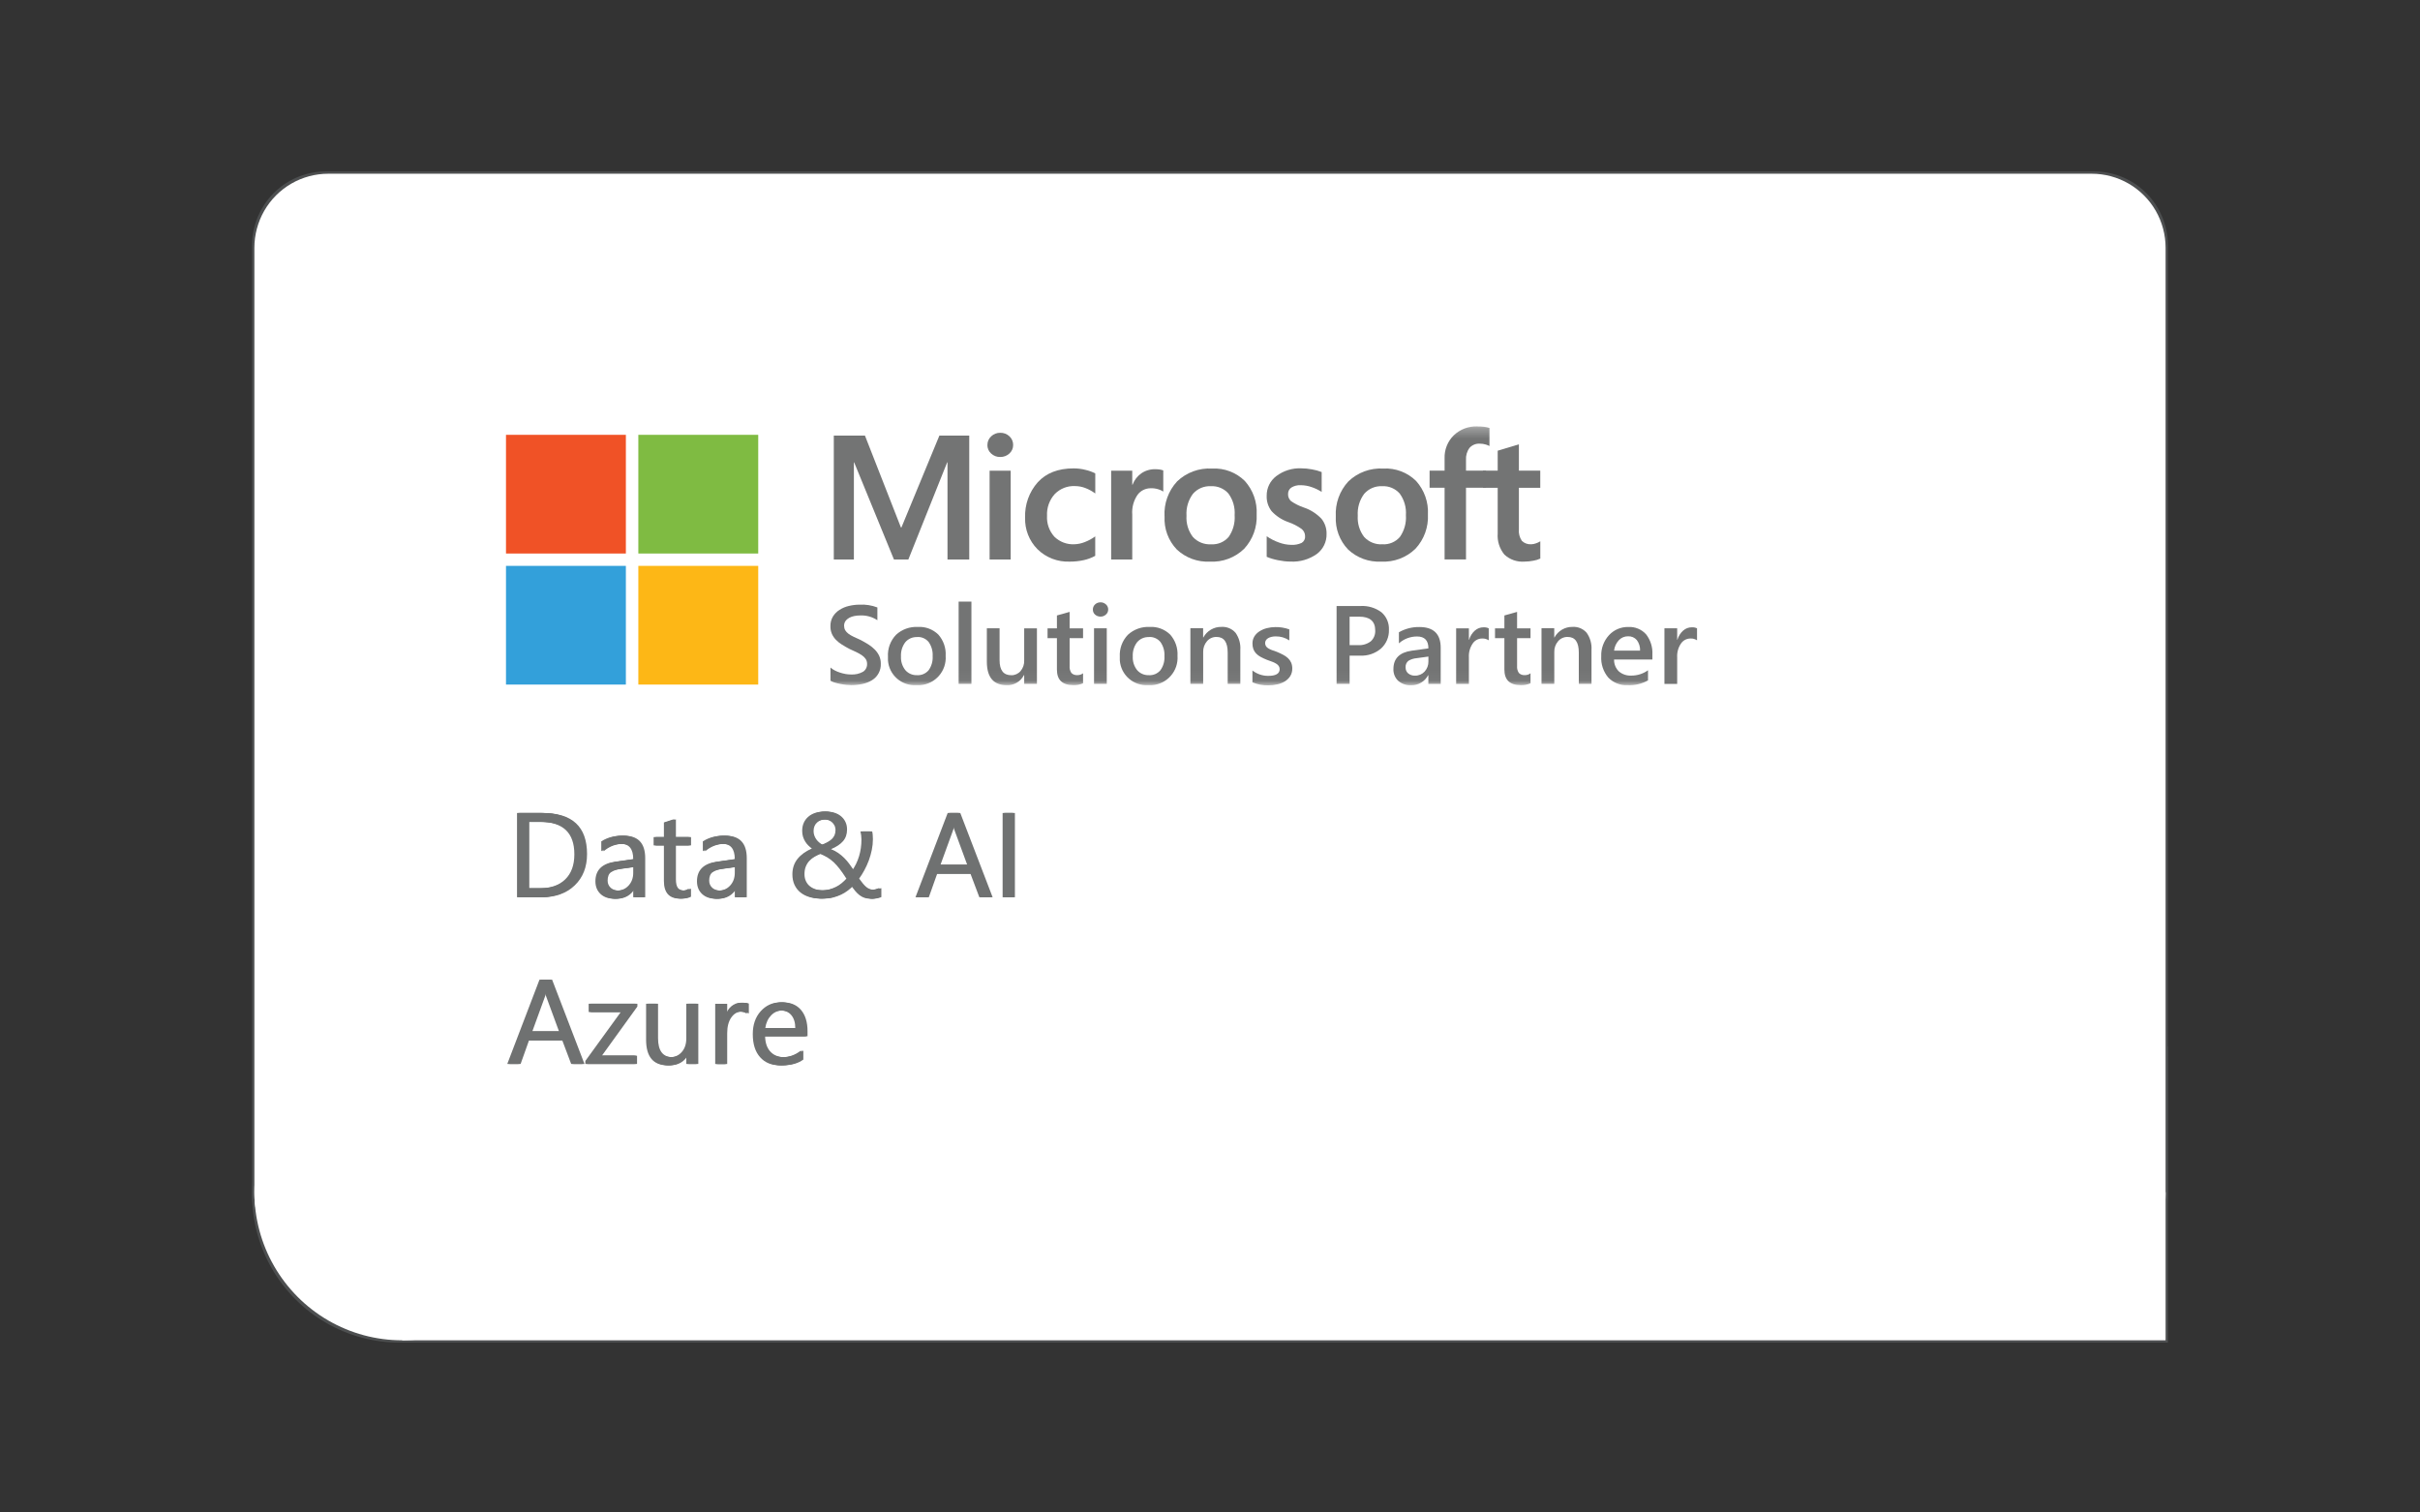 <svg width="240" height="150" viewBox="0 0 240 150" fill="none" xmlns="http://www.w3.org/2000/svg">
<rect x="0" y="0" width="240" height="150" fill="#333333" stroke="none"/>
<g clip-path="url(#clip0_14694_147401)">
<path d="M207.675 125.808C208.961 125.808 210.225 125.468 211.337 124.826C212.45 124.183 213.375 123.256 214.02 122.135C214.661 121.02 215 119.753 215 118.462V24.346C215 23.056 214.661 21.788 214.02 20.673C213.379 19.557 212.454 18.63 211.337 17.983C210.225 17.34 208.961 17 207.675 17H32.325C31.039 17 29.775 17.34 28.663 17.983C27.55 18.625 26.625 19.553 25.98 20.673C25.339 21.788 25 23.056 25 24.346V118.462C25 119.753 25.339 121.02 25.98 122.135C26.621 123.251 27.546 124.178 28.663 124.826C29.775 125.468 31.039 125.808 32.325 125.808" fill="#4D4F50"/>
<path d="M39.65 133.154H214.999V103.771H39.65" fill="#4D4F50"/>
<path d="M54.301 118.463C54.301 115.882 53.624 113.348 52.337 111.117C51.051 108.886 49.201 107.031 46.976 105.741C44.751 104.451 42.224 103.771 39.651 103.771C37.078 103.771 34.55 104.451 32.325 105.741C30.1 107.031 28.251 108.886 26.964 111.117C25.678 113.348 25 115.882 25 118.463C25 121.043 25.678 123.577 26.964 125.808C28.251 128.04 30.1 129.894 32.325 131.184C34.55 132.474 37.078 133.154 39.651 133.154C42.224 133.154 44.751 132.474 46.976 131.184C49.201 129.894 51.051 128.04 52.337 125.808C53.624 123.577 54.301 121.043 54.301 118.463Z" fill="#4D4F50"/>
<path d="M207.445 125.808C208.732 125.808 209.995 125.468 211.108 124.826C212.22 124.183 213.145 123.255 213.791 122.135C214.432 121.02 214.77 119.752 214.77 118.462V24.575C214.77 23.285 214.432 22.018 213.791 20.902C213.15 19.787 212.225 18.859 211.108 18.212C209.995 17.569 208.732 17.23 207.445 17.23H32.553C31.267 17.23 30.003 17.569 28.891 18.212C27.778 18.855 26.854 19.782 26.208 20.902C25.567 22.018 25.228 23.285 25.228 24.575V118.462C25.228 119.752 25.567 121.02 26.208 122.135C26.849 123.251 27.774 124.178 28.891 124.826C30.003 125.468 31.267 125.808 32.553 125.808" fill="white"/>
<path d="M39.879 132.924H214.771V118.233H39.879" fill="white"/>
<path d="M54.529 118.233C54.529 115.653 53.852 113.119 52.565 110.887C51.279 108.656 49.429 106.801 47.204 105.511C44.979 104.221 42.452 103.542 39.879 103.542C37.306 103.542 34.779 104.221 32.553 105.511C30.328 106.801 28.479 108.656 27.192 110.887C25.906 113.119 25.228 115.653 25.228 118.233C25.228 120.813 25.906 123.348 27.192 125.579C28.479 127.81 30.328 129.665 32.553 130.955C34.779 132.245 37.306 132.924 39.879 132.924C42.452 132.924 44.979 132.245 47.204 130.955C49.429 129.665 51.279 127.81 52.565 125.579C53.852 123.348 54.529 120.813 54.529 118.233Z" fill="white"/>
<path d="M96.124 43.201V55.487H93.967V45.855H93.935L90.085 55.487H88.656L84.71 45.855H84.683V55.487H82.691V43.201H85.781L89.348 52.31H89.398L93.162 43.201H96.124Z" fill="#737474"/>
<path d="M100.234 55.487H98.142V46.681H100.234V55.487ZM97.927 44.133C97.922 43.802 98.06 43.49 98.302 43.27C98.545 43.04 98.865 42.916 99.2 42.921C99.538 42.912 99.868 43.04 100.115 43.274C100.349 43.495 100.482 43.802 100.477 44.128C100.482 44.454 100.344 44.762 100.106 44.978C99.859 45.207 99.534 45.327 99.195 45.322C98.861 45.331 98.536 45.207 98.288 44.973C98.05 44.757 97.918 44.45 97.922 44.128" fill="#737474"/>
<path d="M106.548 53.977C106.901 53.967 107.249 53.894 107.578 53.761C107.949 53.618 108.297 53.43 108.618 53.196V55.124C108.261 55.322 107.876 55.464 107.478 55.551C107.02 55.652 106.548 55.703 106.081 55.698C104.896 55.744 103.737 55.303 102.89 54.468C102.066 53.637 101.622 52.498 101.663 51.328C101.618 50.042 102.066 48.789 102.918 47.829C103.756 46.911 104.941 46.452 106.475 46.452C106.878 46.452 107.276 46.502 107.665 46.603C108 46.677 108.32 46.796 108.622 46.952V48.94C108.316 48.715 107.986 48.532 107.633 48.398C107.304 48.27 106.951 48.206 106.599 48.206C105.848 48.173 105.125 48.463 104.598 49.004C104.072 49.592 103.797 50.363 103.838 51.153C103.792 51.92 104.058 52.668 104.571 53.233C105.102 53.747 105.82 54.018 106.558 53.977" fill="#737474"/>
<path d="M114.579 46.534C114.73 46.534 114.881 46.543 115.028 46.566C115.142 46.585 115.257 46.612 115.366 46.654V48.752C115.22 48.651 115.055 48.577 114.886 48.527C114.638 48.449 114.377 48.412 114.121 48.421C113.608 48.421 113.128 48.655 112.821 49.064C112.423 49.642 112.235 50.34 112.29 51.043V55.487H110.197V46.681H112.29V48.068H112.322C112.491 47.613 112.793 47.223 113.187 46.943C113.599 46.663 114.084 46.52 114.579 46.534Z" fill="#737474"/>
<path d="M117.669 51.144C117.619 51.901 117.843 52.649 118.301 53.251C118.763 53.756 119.427 54.022 120.11 53.981C120.773 54.022 121.414 53.756 121.849 53.251C122.289 52.622 122.499 51.86 122.444 51.093C122.499 50.326 122.28 49.564 121.826 48.944C121.387 48.449 120.75 48.182 120.091 48.219C119.409 48.182 118.754 48.462 118.306 48.977C117.843 49.601 117.619 50.368 117.669 51.139M115.49 51.208C115.421 49.931 115.87 48.683 116.735 47.746C117.66 46.855 118.915 46.396 120.196 46.47C121.405 46.401 122.591 46.846 123.456 47.7C124.271 48.609 124.692 49.803 124.628 51.02C124.692 52.278 124.239 53.508 123.383 54.431C122.476 55.308 121.25 55.767 119.99 55.698C118.777 55.762 117.591 55.326 116.708 54.495C115.865 53.614 115.426 52.424 115.495 51.208" fill="#737474"/>
<path d="M127.742 48.991C127.728 49.253 127.834 49.51 128.026 49.689C128.415 49.96 128.841 50.175 129.289 50.327C129.958 50.547 130.562 50.933 131.052 51.443C131.395 51.87 131.574 52.402 131.56 52.944C131.583 53.729 131.222 54.473 130.594 54.941C129.834 55.478 128.914 55.744 127.985 55.694C127.573 55.694 127.165 55.643 126.762 55.561C126.373 55.487 125.989 55.377 125.622 55.221V53.182C126.002 53.444 126.414 53.655 126.849 53.807C127.229 53.949 127.637 54.027 128.044 54.036C128.406 54.059 128.763 53.99 129.093 53.839C129.322 53.701 129.454 53.444 129.431 53.178C129.431 52.893 129.303 52.627 129.079 52.453C128.671 52.163 128.223 51.934 127.751 51.773C127.124 51.553 126.561 51.181 126.108 50.694C125.773 50.258 125.599 49.721 125.622 49.17C125.609 48.403 125.966 47.673 126.579 47.214C127.293 46.677 128.168 46.406 129.056 46.447C129.409 46.447 129.756 46.484 130.104 46.548C130.434 46.603 130.759 46.691 131.075 46.815V48.789C130.773 48.591 130.448 48.435 130.104 48.316C129.752 48.187 129.381 48.123 129.006 48.119C128.681 48.1 128.355 48.178 128.076 48.348C127.861 48.486 127.737 48.729 127.742 48.982" fill="#737474"/>
<mask id="mask0_14694_147401" style="mask-type:luminance" maskUnits="userSpaceOnUse" x="50" y="42" width="119" height="26">
<path d="M50.181 42.287V67.961H168.301V42.287" fill="white"/>
</mask>
<g mask="url(#mask0_14694_147401)">
<path d="M134.654 51.143C134.604 51.901 134.828 52.649 135.286 53.25C135.748 53.755 136.412 54.022 137.094 53.98C137.758 54.022 138.399 53.755 138.834 53.25C139.273 52.621 139.484 51.859 139.429 51.093C139.484 50.326 139.264 49.564 138.811 48.944C138.372 48.448 137.735 48.182 137.076 48.219C136.394 48.182 135.739 48.462 135.29 48.976C134.828 49.6 134.604 50.367 134.654 51.139M132.475 51.207C132.406 49.931 132.855 48.682 133.72 47.746C134.645 46.855 135.899 46.396 137.181 46.469C138.39 46.401 139.576 46.846 140.441 47.7C141.256 48.609 141.677 49.803 141.613 51.019C141.677 52.277 141.228 53.508 140.368 54.43C139.461 55.307 138.234 55.766 136.975 55.697C135.762 55.762 134.576 55.326 133.692 54.495C132.85 53.613 132.411 52.424 132.475 51.207Z" fill="#737474"/>
<path d="M146.525 42.292C146.749 42.292 146.973 42.301 147.198 42.329C147.372 42.352 147.546 42.388 147.715 42.443V44.234C147.601 44.174 147.477 44.124 147.353 44.087C147.161 44.027 146.96 44 146.758 44C146.378 43.977 146.007 44.124 145.746 44.408C145.485 44.753 145.362 45.18 145.389 45.611V46.676H147.372V48.37H145.389V55.482H143.265V48.37H141.777V46.676H143.265V45.45C143.237 44.597 143.567 43.77 144.176 43.173C144.803 42.572 145.65 42.255 146.516 42.287" fill="#737474"/>
</g>
<path d="M151.874 53.977C152.026 53.972 152.172 53.944 152.314 53.889C152.47 53.839 152.621 53.77 152.758 53.683V55.395C152.547 55.496 152.323 55.565 152.094 55.602C151.792 55.666 151.49 55.694 151.183 55.698C150.455 55.753 149.732 55.501 149.196 55C148.711 54.413 148.473 53.655 148.532 52.898V48.376H147.072V46.677H148.532V44.698L150.634 44.065V46.677H152.754V48.376H150.634V52.494C150.593 52.898 150.702 53.306 150.931 53.641C151.183 53.885 151.522 54.004 151.87 53.977" fill="#737474"/>
<mask id="mask1_14694_147401" style="mask-type:luminance" maskUnits="userSpaceOnUse" x="50" y="42" width="119" height="26">
<path d="M50.181 42.287V67.961H168.301V42.287" fill="white"/>
</mask>
<g mask="url(#mask1_14694_147401)">
<path d="M82.362 67.52V66.202C82.49 66.317 82.636 66.413 82.788 66.491C82.957 66.579 83.131 66.652 83.314 66.707C83.497 66.767 83.68 66.813 83.868 66.845C84.037 66.877 84.207 66.891 84.381 66.891C84.802 66.918 85.223 66.826 85.594 66.62C85.855 66.45 86.006 66.151 85.992 65.839C85.992 65.669 85.951 65.504 85.86 65.362C85.759 65.215 85.635 65.091 85.489 64.995C85.31 64.871 85.123 64.765 84.926 64.673C84.71 64.572 84.477 64.462 84.234 64.352C83.969 64.21 83.722 64.072 83.493 63.925C83.278 63.792 83.076 63.631 82.897 63.447C82.733 63.278 82.595 63.075 82.499 62.86C82.398 62.616 82.348 62.355 82.357 62.089C82.348 61.758 82.435 61.427 82.605 61.143C82.769 60.876 82.994 60.651 83.259 60.482C83.543 60.303 83.854 60.169 84.179 60.096C84.523 60.013 84.88 59.967 85.232 59.967C85.841 59.931 86.446 60.027 87.013 60.243V61.51C86.51 61.175 85.91 61.01 85.306 61.037C85.113 61.037 84.921 61.056 84.733 61.092C84.555 61.124 84.381 61.184 84.221 61.271C84.079 61.349 83.951 61.455 83.854 61.588C83.758 61.726 83.708 61.891 83.712 62.056C83.712 62.212 83.745 62.368 83.822 62.502C83.905 62.635 84.01 62.754 84.138 62.846C84.298 62.961 84.468 63.066 84.651 63.149C84.852 63.245 85.086 63.356 85.352 63.47C85.622 63.613 85.878 63.76 86.121 63.911C86.35 64.058 86.565 64.228 86.757 64.421C86.936 64.6 87.082 64.811 87.192 65.04C87.302 65.284 87.357 65.55 87.352 65.816C87.384 66.487 87.045 67.12 86.469 67.465C86.18 67.639 85.864 67.763 85.535 67.832C85.168 67.91 84.793 67.947 84.418 67.947C84.289 67.947 84.129 67.938 83.937 67.919C83.745 67.901 83.552 67.869 83.351 67.832C83.158 67.795 82.971 67.749 82.788 67.694C82.636 67.653 82.495 67.588 82.357 67.51" fill="#737474"/>
<path d="M90.951 63.181C90.502 63.163 90.072 63.351 89.783 63.691C89.477 64.095 89.326 64.595 89.353 65.1C89.326 65.592 89.481 66.078 89.788 66.464C90.081 66.799 90.507 66.978 90.951 66.96C91.386 66.987 91.812 66.804 92.096 66.469C92.384 66.065 92.526 65.573 92.494 65.073C92.526 64.573 92.384 64.077 92.096 63.668C91.812 63.328 91.39 63.145 90.951 63.172M90.887 67.947C89.426 68.048 88.163 66.946 88.062 65.481C88.053 65.362 88.053 65.243 88.062 65.128C88.016 64.325 88.305 63.539 88.863 62.956C89.449 62.415 90.228 62.135 91.024 62.176C91.78 62.13 92.517 62.406 93.057 62.934C93.57 63.512 93.831 64.269 93.785 65.041C93.89 66.542 92.764 67.841 91.267 67.947C91.139 67.956 91.015 67.956 90.887 67.947Z" fill="#737474"/>
<path d="M95.071 59.664H96.339V67.823H95.071V59.664Z" fill="#737474"/>
<path d="M102.836 67.823H101.573V66.951H101.55C101.225 67.594 100.556 67.984 99.842 67.952C98.528 67.952 97.869 67.171 97.869 65.606V62.309H99.132V65.477C99.132 66.469 99.517 66.965 100.291 66.965C100.643 66.974 100.982 66.822 101.211 66.556C101.463 66.257 101.591 65.876 101.573 65.486V62.314H102.836V67.828" fill="#737474"/>
<path d="M107.415 67.763C107.108 67.897 106.774 67.961 106.44 67.947C105.36 67.947 104.819 67.433 104.819 66.409V63.292H103.89V62.314H104.819V61.038L106.078 60.684V62.314H107.411V63.292H106.078V66.046C106.055 66.294 106.12 66.542 106.257 66.744C106.417 66.9 106.632 66.974 106.857 66.955C107.058 66.955 107.255 66.896 107.411 66.772V67.763" fill="#737474"/>
<path d="M109.762 67.823H108.499V62.309H109.762V67.823ZM109.135 61.152C108.938 61.152 108.751 61.084 108.604 60.955C108.458 60.826 108.38 60.643 108.384 60.45C108.38 60.257 108.462 60.069 108.604 59.94C108.746 59.807 108.938 59.734 109.135 59.734C109.337 59.729 109.529 59.803 109.68 59.94C109.826 60.069 109.909 60.257 109.904 60.45C109.904 60.643 109.826 60.822 109.68 60.946C109.533 61.084 109.337 61.157 109.135 61.152Z" fill="#737474"/>
<path d="M113.939 63.181C113.49 63.163 113.06 63.351 112.772 63.691C112.465 64.095 112.314 64.595 112.341 65.1C112.314 65.592 112.469 66.078 112.776 66.464C113.069 66.799 113.5 66.978 113.939 66.96C114.379 66.987 114.8 66.804 115.084 66.469C115.372 66.065 115.514 65.573 115.482 65.073C115.514 64.573 115.372 64.077 115.084 63.668C114.8 63.328 114.379 63.145 113.939 63.172M113.88 67.947C112.419 68.048 111.155 66.946 111.055 65.481C111.046 65.362 111.046 65.243 111.055 65.128C111.009 64.325 111.297 63.539 111.856 62.956C112.442 62.415 113.22 62.135 114.017 62.176C114.772 62.13 115.509 62.406 116.05 62.934C116.562 63.512 116.823 64.269 116.778 65.041C116.883 66.542 115.757 67.841 114.26 67.947C114.131 67.956 114.008 67.956 113.88 67.947Z" fill="#737474"/>
<path d="M123.017 67.823H121.754V64.715C121.754 63.687 121.388 63.168 120.65 63.168C120.284 63.159 119.936 63.315 119.698 63.595C119.442 63.893 119.309 64.279 119.323 64.674V67.819H118.055V62.305H119.318V63.218H119.341C119.698 62.557 120.399 62.153 121.145 62.172C121.671 62.139 122.184 62.355 122.532 62.755C122.88 63.246 123.049 63.843 123.008 64.444V67.814" fill="#737474"/>
<path d="M124.208 67.653V66.496C124.657 66.845 125.201 67.029 125.769 67.029C126.529 67.029 126.909 66.809 126.909 66.363C126.909 66.249 126.877 66.134 126.813 66.042C126.74 65.945 126.653 65.867 126.547 65.808C126.424 65.734 126.291 65.67 126.158 65.624C126.007 65.569 125.838 65.509 125.655 65.441C125.444 65.358 125.238 65.261 125.037 65.156C124.867 65.069 124.711 64.949 124.579 64.816C124.46 64.692 124.363 64.545 124.304 64.385C124.24 64.206 124.208 64.013 124.212 63.82C124.208 63.572 124.272 63.329 124.4 63.117C124.528 62.911 124.707 62.736 124.913 62.608C125.137 62.465 125.384 62.36 125.641 62.296C125.916 62.227 126.199 62.19 126.483 62.19C126.955 62.181 127.422 62.259 127.866 62.419V63.512C127.468 63.246 126.996 63.104 126.515 63.113C126.369 63.113 126.227 63.127 126.085 63.163C125.97 63.191 125.856 63.237 125.755 63.296C125.668 63.347 125.595 63.42 125.545 63.503C125.494 63.581 125.467 63.673 125.467 63.769C125.467 63.875 125.49 63.98 125.545 64.072C125.6 64.16 125.677 64.238 125.769 64.293C125.883 64.362 126.003 64.421 126.126 64.467C126.268 64.518 126.424 64.577 126.607 64.637C126.827 64.724 127.042 64.825 127.252 64.936C127.431 65.027 127.591 65.142 127.738 65.275C127.87 65.399 127.976 65.551 128.049 65.716C128.127 65.904 128.163 66.106 128.159 66.313C128.163 66.57 128.095 66.827 127.962 67.047C127.829 67.258 127.651 67.433 127.44 67.566C127.207 67.709 126.955 67.809 126.685 67.869C126.392 67.938 126.09 67.97 125.787 67.97C125.243 67.984 124.707 67.878 124.203 67.667" fill="#737474"/>
<path d="M133.845 61.161V63.98H134.683C135.136 64.012 135.59 63.874 135.951 63.599C136.249 63.324 136.409 62.929 136.386 62.52C136.386 61.611 135.855 61.157 134.788 61.157H133.845M133.845 65.022V67.823H132.554V60.101H134.921C135.667 60.055 136.405 60.275 137.004 60.721C137.508 61.157 137.778 61.799 137.746 62.465C137.769 63.163 137.485 63.833 136.972 64.306C136.395 64.806 135.645 65.064 134.885 65.022H133.845Z" fill="#737474"/>
<path d="M141.661 65.115L140.493 65.275C140.205 65.298 139.926 65.385 139.674 65.537C139.477 65.698 139.372 65.95 139.399 66.207C139.395 66.428 139.486 66.639 139.651 66.781C139.843 66.937 140.081 67.015 140.329 67.006C140.69 67.015 141.038 66.868 141.281 66.607C141.533 66.331 141.67 65.969 141.661 65.597V65.119M142.879 67.828H141.656V66.965H141.633C141.304 67.594 140.649 67.979 139.944 67.956C139.473 67.984 139.015 67.823 138.658 67.516C138.342 67.213 138.172 66.786 138.191 66.35C138.191 65.307 138.795 64.701 140.008 64.531L141.661 64.302C141.661 63.517 141.286 63.122 140.53 63.122C139.871 63.122 139.23 63.361 138.735 63.801V62.704C139.353 62.351 140.059 62.172 140.768 62.185C142.174 62.185 142.879 62.87 142.879 64.242V67.828Z" fill="#737474"/>
<path d="M147.643 63.503C147.451 63.374 147.218 63.31 146.984 63.324C146.609 63.324 146.256 63.512 146.05 63.824C145.78 64.224 145.647 64.701 145.675 65.188V67.828H144.411V62.314H145.675V63.448H145.698C145.798 63.099 145.995 62.782 146.265 62.539C146.503 62.328 146.805 62.213 147.121 62.213C147.3 62.204 147.478 62.236 147.643 62.314V63.498" fill="#737474"/>
<path d="M151.792 67.763C151.485 67.897 151.151 67.961 150.817 67.947C149.736 67.947 149.196 67.433 149.196 66.409V63.292H148.266V62.314H149.196V61.038L150.455 60.684V62.314H151.787V63.292H150.455V66.046C150.432 66.294 150.496 66.542 150.633 66.744C150.794 66.9 151.009 66.974 151.233 66.955C151.435 66.955 151.627 66.896 151.787 66.772V67.763" fill="#737474"/>
<path d="M157.84 67.823H156.576V64.715C156.576 63.687 156.21 63.168 155.473 63.168C155.106 63.159 154.758 63.315 154.52 63.595C154.264 63.893 154.131 64.279 154.145 64.674V67.819H152.877V62.305H154.14V63.218H154.163C154.52 62.557 155.216 62.153 155.967 62.172C156.494 62.139 157.006 62.355 157.354 62.755C157.702 63.246 157.872 63.843 157.835 64.444V67.814" fill="#737474"/>
<path d="M162.652 64.526C162.67 64.15 162.555 63.778 162.331 63.48C162.116 63.227 161.795 63.089 161.461 63.103C161.113 63.098 160.779 63.241 160.541 63.498C160.28 63.782 160.115 64.141 160.074 64.526H162.652ZM163.869 65.408H160.074C160.06 65.849 160.234 66.28 160.55 66.588C160.898 66.882 161.347 67.028 161.8 67.001C162.386 67.001 162.963 66.817 163.439 66.473V67.478C162.826 67.823 162.13 67.983 161.429 67.951C160.71 67.993 160.005 67.717 159.502 67.203C159.007 66.615 158.755 65.858 158.801 65.091C158.769 64.315 159.048 63.562 159.57 62.993C160.06 62.46 160.756 62.166 161.48 62.18C162.148 62.144 162.798 62.41 163.247 62.906C163.695 63.48 163.915 64.2 163.874 64.926V65.403" fill="#737474"/>
</g>
<path d="M168.301 63.502C168.108 63.374 167.875 63.31 167.641 63.324C167.266 63.324 166.918 63.512 166.707 63.824C166.437 64.223 166.304 64.701 166.332 65.188V67.827H165.068V62.313H166.332V63.447H166.355C166.456 63.099 166.652 62.782 166.923 62.538C167.161 62.327 167.463 62.212 167.779 62.212C167.957 62.203 168.14 62.235 168.301 62.313V63.498" fill="#737474"/>
<path d="M50.181 43.123H62.07V54.895H50.181V43.123Z" fill="#F05226"/>
<path d="M63.306 43.123H75.196V54.895H63.306V43.123Z" fill="#7FBB42"/>
<path d="M50.181 56.12H62.07V67.892H50.181V56.12Z" fill="#33A0DA"/>
<path d="M63.306 56.12H75.196V67.892H63.306V56.12Z" fill="#FDB716"/>
<path d="M51.274 88.988V80.627H53.577C56.517 80.627 57.982 81.986 57.982 84.7C57.982 85.99 57.574 87.027 56.759 87.808C55.944 88.593 54.85 88.983 53.486 88.983H51.279M52.254 81.509V88.097H53.499C54.594 88.097 55.441 87.803 56.05 87.215C56.658 86.628 56.961 85.797 56.961 84.722C56.961 82.583 55.825 81.509 53.554 81.509H52.254Z" fill="#6F7171"/>
<path d="M63.751 88.988H62.799V88.056H62.776C62.359 88.772 61.75 89.131 60.944 89.131C60.354 89.131 59.887 88.975 59.553 88.658C59.218 88.341 59.049 87.923 59.049 87.404C59.049 86.289 59.704 85.641 61.013 85.458L62.799 85.205C62.799 84.191 62.391 83.686 61.572 83.686C60.853 83.686 60.207 83.929 59.63 84.42V83.442C60.217 83.07 60.889 82.882 61.654 82.882C63.055 82.882 63.751 83.626 63.751 85.109V88.993M62.799 85.972L61.361 86.169C60.922 86.234 60.587 86.339 60.363 86.5C60.139 86.656 60.024 86.936 60.024 87.335C60.024 87.625 60.13 87.864 60.336 88.052C60.541 88.235 60.821 88.327 61.164 88.327C61.636 88.327 62.029 88.162 62.336 87.827C62.643 87.496 62.799 87.074 62.799 86.564V85.972Z" fill="#6F7171"/>
<path d="M68.296 88.928C68.072 89.052 67.774 89.116 67.408 89.116C66.364 89.116 65.842 88.533 65.842 87.367V83.837H64.821V83.019H65.842V81.564L66.794 81.256V83.024H68.296V83.841H66.794V87.206C66.794 87.606 66.863 87.89 66.996 88.065C67.133 88.235 67.357 88.322 67.669 88.322C67.907 88.322 68.117 88.258 68.291 88.125V88.942" fill="#6F7171"/>
<path d="M73.823 88.988H72.871V88.056H72.848C72.431 88.772 71.822 89.131 71.016 89.131C70.426 89.131 69.959 88.975 69.625 88.658C69.29 88.341 69.121 87.923 69.121 87.404C69.121 86.289 69.776 85.641 71.085 85.458L72.871 85.205C72.871 84.191 72.463 83.686 71.644 83.686C70.925 83.686 70.279 83.929 69.702 84.42V83.442C70.288 83.07 70.961 82.882 71.726 82.882C73.127 82.882 73.823 83.626 73.823 85.109V88.993M72.871 85.972L71.433 86.169C70.993 86.234 70.659 86.339 70.435 86.5C70.211 86.661 70.096 86.936 70.096 87.335C70.096 87.625 70.201 87.864 70.407 88.052C70.614 88.235 70.893 88.327 71.236 88.327C71.708 88.327 72.101 88.162 72.408 87.827C72.715 87.496 72.871 87.074 72.871 86.564V85.972Z" fill="#6F7171"/>
<path d="M86.289 89.121C86.07 89.121 85.873 89.089 85.703 89.029C85.534 88.969 85.378 88.882 85.236 88.772C85.094 88.662 84.952 88.524 84.82 88.368C84.687 88.207 84.545 88.028 84.398 87.826C84.243 87.992 84.064 88.157 83.863 88.308C83.661 88.464 83.432 88.602 83.185 88.722C82.938 88.841 82.668 88.937 82.37 89.011C82.077 89.084 81.757 89.116 81.413 89.116C80.997 89.116 80.612 89.066 80.264 88.96C79.916 88.855 79.619 88.703 79.367 88.496C79.12 88.294 78.927 88.042 78.79 87.744C78.653 87.445 78.584 87.101 78.584 86.711C78.584 86.118 78.753 85.609 79.088 85.186C79.426 84.764 79.903 84.42 80.516 84.153C80.402 84.066 80.282 83.97 80.168 83.855C80.054 83.74 79.948 83.612 79.857 83.465C79.765 83.318 79.692 83.157 79.637 82.983C79.582 82.804 79.555 82.611 79.555 82.404C79.555 82.097 79.609 81.826 79.719 81.587C79.829 81.348 79.98 81.151 80.177 80.986C80.37 80.82 80.598 80.701 80.864 80.614C81.129 80.531 81.413 80.49 81.72 80.49C82.027 80.49 82.297 80.531 82.549 80.614C82.801 80.696 83.016 80.816 83.194 80.972C83.373 81.128 83.515 81.311 83.615 81.532C83.716 81.748 83.767 81.991 83.767 82.262C83.767 82.73 83.634 83.116 83.368 83.423C83.103 83.731 82.704 83.997 82.173 84.213C82.439 84.319 82.682 84.447 82.901 84.599C83.117 84.75 83.318 84.92 83.501 85.104C83.684 85.287 83.858 85.489 84.014 85.705C84.174 85.921 84.33 86.141 84.485 86.371C84.801 85.93 85.035 85.448 85.195 84.92C85.355 84.392 85.433 83.837 85.433 83.258C85.433 83.111 85.424 82.974 85.406 82.84C85.387 82.712 85.365 82.583 85.332 82.455H86.257C86.289 82.583 86.308 82.703 86.312 82.817C86.317 82.932 86.326 83.07 86.331 83.231C86.331 83.584 86.294 83.938 86.221 84.296C86.147 84.654 86.047 84.998 85.923 85.338C85.799 85.673 85.653 85.994 85.488 86.297C85.323 86.6 85.149 86.88 84.966 87.133C85.103 87.321 85.227 87.482 85.337 87.62C85.451 87.757 85.561 87.872 85.676 87.969C85.79 88.065 85.909 88.129 86.028 88.175C86.152 88.221 86.289 88.244 86.445 88.244C86.559 88.244 86.678 88.23 86.797 88.198C86.916 88.166 87.04 88.129 87.168 88.083V88.969C87.031 89.025 86.885 89.066 86.729 89.093C86.573 89.121 86.427 89.135 86.28 89.135M81.404 88.308C81.697 88.308 81.972 88.276 82.219 88.212C82.466 88.148 82.695 88.06 82.906 87.955C83.117 87.849 83.304 87.725 83.474 87.583C83.643 87.441 83.799 87.294 83.941 87.138C83.703 86.77 83.487 86.454 83.286 86.192C83.085 85.93 82.883 85.705 82.682 85.512C82.48 85.324 82.26 85.159 82.031 85.021C81.802 84.883 81.532 84.759 81.23 84.64C80.988 84.736 80.763 84.847 80.557 84.961C80.351 85.081 80.173 85.219 80.026 85.379C79.875 85.54 79.761 85.728 79.674 85.944C79.587 86.16 79.545 86.408 79.545 86.697C79.545 86.963 79.596 87.193 79.692 87.395C79.788 87.597 79.921 87.766 80.09 87.9C80.26 88.033 80.457 88.134 80.681 88.203C80.905 88.272 81.148 88.304 81.409 88.304M82.86 82.354C82.86 82.161 82.823 81.996 82.755 81.858C82.682 81.72 82.59 81.61 82.48 81.518C82.37 81.431 82.247 81.362 82.109 81.321C81.972 81.279 81.839 81.261 81.706 81.261C81.326 81.261 81.024 81.362 80.795 81.569C80.566 81.775 80.452 82.055 80.447 82.409C80.447 82.569 80.47 82.716 80.521 82.859C80.571 83.001 80.635 83.129 80.722 83.249C80.809 83.368 80.91 83.478 81.029 83.57C81.143 83.662 81.267 83.745 81.4 83.809C81.889 83.639 82.251 83.437 82.494 83.212C82.732 82.983 82.856 82.698 82.856 82.354" fill="#6F7171"/>
<path d="M98.207 88.988H97.127L96.243 86.646H92.709L91.875 88.988H90.79L93.986 80.627H94.998L98.207 88.988ZM95.922 85.765L94.613 82.202C94.572 82.087 94.526 81.899 94.485 81.642H94.462C94.425 81.881 94.38 82.064 94.329 82.202L93.034 85.765H95.922Z" fill="#6F7171"/>
<path d="M100.413 88.988H99.433V80.627H100.413V88.988Z" fill="#6F7171"/>
<path d="M51.394 88.988V80.627H53.697C56.636 80.627 58.102 81.986 58.102 84.7C58.102 85.99 57.694 87.027 56.879 87.808C56.064 88.593 54.97 88.983 53.606 88.983H51.399M52.374 81.509V88.097H53.619C54.714 88.097 55.561 87.803 56.169 87.215C56.778 86.628 57.081 85.797 57.081 84.722C57.081 82.583 55.945 81.509 53.674 81.509H52.374Z" fill="#6F7171"/>
<path d="M63.87 88.988H62.917V88.056H62.894C62.478 88.772 61.869 89.131 61.063 89.131C60.472 89.131 60.005 88.975 59.671 88.658C59.337 88.341 59.168 87.923 59.168 87.404C59.168 86.289 59.822 85.641 61.132 85.458L62.917 85.205C62.917 84.191 62.51 83.686 61.69 83.686C60.971 83.686 60.326 83.929 59.749 84.42V83.442C60.335 83.07 61.008 82.882 61.773 82.882C63.174 82.882 63.87 83.626 63.87 85.109V88.993M62.917 85.972L61.48 86.169C61.04 86.234 60.706 86.339 60.482 86.5C60.257 86.656 60.143 86.936 60.143 87.335C60.143 87.625 60.248 87.864 60.454 88.052C60.66 88.235 60.94 88.327 61.283 88.327C61.754 88.327 62.148 88.162 62.455 87.827C62.762 87.496 62.917 87.074 62.917 86.564V85.972Z" fill="#6F7171"/>
<path d="M68.416 88.928C68.192 89.052 67.894 89.116 67.528 89.116C66.484 89.116 65.962 88.533 65.962 87.367V83.837H64.941V83.019H65.962V81.564L66.914 81.256V83.024H68.416V83.841H66.914V87.206C66.914 87.606 66.983 87.89 67.116 88.065C67.253 88.235 67.477 88.322 67.789 88.322C68.027 88.322 68.237 88.258 68.411 88.125V88.942" fill="#6F7171"/>
<path d="M73.942 88.988H72.989V88.056H72.966C72.55 88.772 71.941 89.131 71.135 89.131C70.544 89.131 70.077 88.975 69.743 88.658C69.409 88.341 69.24 87.923 69.24 87.404C69.24 86.289 69.894 85.641 71.204 85.458L72.989 85.205C72.989 84.191 72.582 83.686 71.762 83.686C71.043 83.686 70.398 83.929 69.821 84.42V83.442C70.407 83.07 71.08 82.882 71.845 82.882C73.246 82.882 73.942 83.626 73.942 85.109V88.993M72.989 85.972L71.552 86.169C71.112 86.234 70.778 86.339 70.554 86.5C70.329 86.661 70.215 86.936 70.215 87.335C70.215 87.625 70.32 87.864 70.526 88.052C70.732 88.235 71.011 88.327 71.355 88.327C71.826 88.327 72.22 88.162 72.527 87.827C72.834 87.496 72.989 87.074 72.989 86.564V85.972Z" fill="#6F7171"/>
<path d="M86.408 89.121C86.188 89.121 85.991 89.089 85.822 89.029C85.653 88.969 85.497 88.882 85.355 88.772C85.213 88.662 85.071 88.524 84.938 88.368C84.805 88.207 84.664 88.028 84.517 87.826C84.361 87.992 84.183 88.157 83.981 88.308C83.78 88.464 83.551 88.602 83.304 88.722C83.057 88.841 82.787 88.937 82.489 89.011C82.196 89.084 81.875 89.116 81.532 89.116C81.115 89.116 80.731 89.066 80.383 88.96C80.035 88.855 79.737 88.703 79.486 88.496C79.238 88.294 79.046 88.042 78.909 87.744C78.771 87.445 78.703 87.101 78.703 86.711C78.703 86.118 78.872 85.609 79.206 85.186C79.545 84.764 80.021 84.42 80.635 84.153C80.52 84.066 80.401 83.97 80.287 83.855C80.172 83.74 80.067 83.612 79.975 83.465C79.884 83.318 79.811 83.157 79.756 82.983C79.701 82.804 79.673 82.611 79.673 82.404C79.673 82.097 79.728 81.826 79.838 81.587C79.948 81.348 80.099 81.151 80.296 80.986C80.488 80.82 80.717 80.701 80.983 80.614C81.248 80.531 81.532 80.49 81.839 80.49C82.145 80.49 82.416 80.531 82.668 80.614C82.919 80.696 83.134 80.816 83.313 80.972C83.492 81.128 83.633 81.311 83.734 81.532C83.835 81.748 83.885 81.991 83.885 82.262C83.885 82.73 83.752 83.116 83.487 83.423C83.221 83.731 82.823 83.997 82.292 84.213C82.558 84.319 82.8 84.447 83.02 84.599C83.235 84.75 83.437 84.92 83.62 85.104C83.803 85.287 83.977 85.489 84.132 85.705C84.293 85.921 84.448 86.141 84.604 86.371C84.92 85.93 85.153 85.448 85.314 84.92C85.474 84.392 85.552 83.837 85.552 83.258C85.552 83.111 85.543 82.974 85.524 82.84C85.506 82.712 85.483 82.583 85.451 82.455H86.376C86.408 82.583 86.426 82.703 86.431 82.817C86.435 82.932 86.445 83.07 86.449 83.231C86.449 83.584 86.412 83.938 86.339 84.296C86.266 84.654 86.165 84.998 86.042 85.338C85.918 85.673 85.772 85.994 85.607 86.297C85.442 86.6 85.268 86.88 85.085 87.133C85.222 87.321 85.346 87.482 85.456 87.62C85.57 87.757 85.68 87.872 85.794 87.969C85.909 88.06 86.028 88.129 86.147 88.175C86.271 88.221 86.408 88.244 86.564 88.244C86.678 88.244 86.797 88.23 86.916 88.198C87.035 88.166 87.159 88.129 87.287 88.083V88.969C87.15 89.025 87.003 89.066 86.847 89.093C86.692 89.121 86.545 89.135 86.399 89.135M81.523 88.308C81.816 88.308 82.091 88.276 82.338 88.212C82.585 88.148 82.814 88.06 83.025 87.955C83.235 87.849 83.423 87.725 83.592 87.583C83.762 87.441 83.917 87.294 84.059 87.138C83.821 86.77 83.606 86.454 83.405 86.192C83.203 85.93 83.002 85.705 82.8 85.512C82.599 85.324 82.379 85.159 82.15 85.021C81.921 84.883 81.651 84.759 81.349 84.64C81.106 84.736 80.882 84.847 80.676 84.961C80.47 85.081 80.291 85.219 80.145 85.379C79.994 85.54 79.879 85.728 79.792 85.944C79.705 86.16 79.664 86.408 79.664 86.697C79.664 86.963 79.714 87.193 79.811 87.395C79.907 87.597 80.04 87.766 80.209 87.9C80.378 88.033 80.575 88.134 80.799 88.203C81.024 88.272 81.266 88.304 81.528 88.304M82.979 82.354C82.979 82.161 82.942 81.996 82.874 81.858C82.8 81.72 82.709 81.61 82.599 81.518C82.489 81.431 82.365 81.362 82.228 81.321C82.091 81.279 81.958 81.261 81.825 81.261C81.445 81.261 81.143 81.362 80.914 81.569C80.685 81.775 80.571 82.055 80.566 82.409C80.566 82.569 80.589 82.716 80.639 82.859C80.69 83.001 80.754 83.129 80.841 83.249C80.928 83.368 81.028 83.478 81.147 83.57C81.262 83.662 81.385 83.745 81.518 83.809C82.008 83.639 82.37 83.437 82.612 83.212C82.851 82.983 82.974 82.698 82.974 82.354" fill="#6F7171"/>
<path d="M98.326 88.988H97.245L96.362 86.646H92.827L91.994 88.988H90.909L94.105 80.627H95.116L98.326 88.988ZM96.041 85.765L94.732 82.202C94.691 82.087 94.645 81.899 94.604 81.642H94.581C94.544 81.881 94.498 82.064 94.448 82.202L93.152 85.765H96.041Z" fill="#6F7171"/>
<path d="M100.533 88.988H99.553V80.627H100.533V88.988Z" fill="#6F7171"/>
<path d="M51.513 88.988V80.627H53.816C56.755 80.627 58.22 81.986 58.22 84.7C58.22 85.99 57.813 87.027 56.998 87.808C56.183 88.593 55.089 88.983 53.724 88.983H51.517M52.493 81.509V88.097H53.738C54.832 88.097 55.679 87.803 56.288 87.215C56.897 86.628 57.199 85.797 57.199 84.722C57.199 82.583 56.064 81.509 53.793 81.509H52.493Z" fill="#6F7171"/>
<path d="M63.988 88.988H63.036V88.056H63.013C62.596 88.772 61.987 89.131 61.182 89.131C60.591 89.131 60.124 88.975 59.79 88.658C59.456 88.341 59.286 87.923 59.286 87.404C59.286 86.289 59.941 85.641 61.25 85.458L63.036 85.205C63.036 84.191 62.629 83.686 61.809 83.686C61.09 83.686 60.445 83.929 59.868 84.42V83.442C60.454 83.07 61.127 82.882 61.891 82.882C63.292 82.882 63.988 83.626 63.988 85.109V88.993M63.036 85.972L61.598 86.169C61.159 86.234 60.825 86.339 60.6 86.5C60.376 86.656 60.261 86.936 60.261 87.335C60.261 87.625 60.367 87.864 60.573 88.052C60.779 88.235 61.058 88.327 61.401 88.327C61.873 88.327 62.267 88.162 62.574 87.827C62.88 87.496 63.036 87.074 63.036 86.564V85.972Z" fill="#6F7171"/>
<path d="M68.534 88.928C68.31 89.052 68.013 89.116 67.646 89.116C66.603 89.116 66.081 88.533 66.081 87.367V83.837H65.06V83.019H66.081V81.564L67.033 81.256V83.024H68.534V83.841H67.033V87.206C67.033 87.606 67.102 87.89 67.234 88.065C67.372 88.235 67.596 88.322 67.907 88.322C68.145 88.322 68.356 88.258 68.53 88.125V88.942" fill="#6F7171"/>
<path d="M74.06 88.988H73.108V88.056H73.085C72.668 88.772 72.059 89.131 71.254 89.131C70.663 89.131 70.196 88.975 69.862 88.658C69.528 88.341 69.358 87.923 69.358 87.404C69.358 86.289 70.013 85.641 71.322 85.458L73.108 85.205C73.108 84.191 72.7 83.686 71.881 83.686C71.162 83.686 70.516 83.929 69.94 84.42V83.442C70.526 83.07 71.199 82.882 71.963 82.882C73.364 82.882 74.06 83.626 74.06 85.109V88.993M73.108 85.972L71.67 86.169C71.231 86.234 70.897 86.339 70.672 86.5C70.448 86.661 70.333 86.936 70.333 87.335C70.333 87.625 70.439 87.864 70.645 88.052C70.851 88.235 71.13 88.327 71.473 88.327C71.945 88.327 72.339 88.162 72.645 87.827C72.952 87.496 73.108 87.074 73.108 86.564V85.972Z" fill="#6F7171"/>
<path d="M86.528 89.121C86.308 89.121 86.111 89.089 85.942 89.029C85.772 88.969 85.617 88.882 85.475 88.772C85.333 88.662 85.191 88.524 85.058 88.368C84.925 88.207 84.784 88.028 84.637 87.826C84.481 87.992 84.303 88.157 84.101 88.308C83.9 88.464 83.671 88.602 83.424 88.722C83.177 88.841 82.906 88.937 82.609 89.011C82.316 89.084 81.995 89.116 81.652 89.116C81.235 89.116 80.851 89.066 80.503 88.96C80.155 88.855 79.857 88.703 79.606 88.496C79.358 88.294 79.166 88.042 79.029 87.744C78.891 87.445 78.823 87.101 78.823 86.711C78.823 86.118 78.992 85.609 79.326 85.186C79.665 84.764 80.141 84.42 80.755 84.153C80.64 84.066 80.521 83.97 80.407 83.855C80.292 83.74 80.187 83.612 80.095 83.465C80.004 83.318 79.931 83.157 79.876 82.983C79.821 82.804 79.793 82.611 79.793 82.404C79.793 82.097 79.848 81.826 79.958 81.587C80.068 81.348 80.219 81.151 80.416 80.986C80.608 80.82 80.837 80.701 81.103 80.614C81.368 80.531 81.652 80.49 81.959 80.49C82.266 80.49 82.536 80.531 82.787 80.614C83.039 80.696 83.254 80.816 83.433 80.972C83.612 81.128 83.753 81.311 83.854 81.532C83.955 81.748 84.005 81.991 84.005 82.262C84.005 82.73 83.873 83.116 83.607 83.423C83.341 83.731 82.943 83.997 82.412 84.213C82.677 84.319 82.92 84.447 83.14 84.599C83.355 84.75 83.557 84.92 83.74 85.104C83.923 85.287 84.097 85.489 84.252 85.705C84.413 85.921 84.568 86.141 84.724 86.371C85.04 85.93 85.273 85.448 85.434 84.92C85.594 84.392 85.672 83.837 85.672 83.258C85.672 83.111 85.663 82.974 85.644 82.84C85.626 82.712 85.603 82.583 85.571 82.455H86.496C86.528 82.583 86.546 82.703 86.551 82.817C86.555 82.932 86.564 83.07 86.569 83.231C86.569 83.584 86.532 83.938 86.459 84.296C86.386 84.654 86.285 84.998 86.162 85.338C86.038 85.673 85.891 85.994 85.727 86.297C85.562 86.6 85.388 86.88 85.205 87.133C85.342 87.321 85.466 87.482 85.576 87.62C85.69 87.757 85.8 87.872 85.914 87.969C86.029 88.06 86.148 88.129 86.267 88.175C86.391 88.221 86.528 88.244 86.684 88.244C86.798 88.244 86.917 88.23 87.036 88.198C87.155 88.166 87.279 88.129 87.407 88.083V88.969C87.27 89.025 87.123 89.066 86.967 89.093C86.812 89.121 86.665 89.135 86.519 89.135M81.643 88.308C81.936 88.308 82.211 88.276 82.458 88.212C82.705 88.148 82.934 88.06 83.144 87.955C83.355 87.849 83.543 87.725 83.712 87.583C83.882 87.441 84.037 87.294 84.179 87.138C83.941 86.77 83.726 86.454 83.525 86.192C83.323 85.93 83.122 85.705 82.92 85.512C82.719 85.324 82.499 85.159 82.27 85.021C82.041 84.883 81.771 84.759 81.469 84.64C81.226 84.736 81.002 84.847 80.796 84.961C80.59 85.081 80.411 85.219 80.265 85.379C80.114 85.54 79.999 85.728 79.912 85.944C79.825 86.16 79.784 86.408 79.784 86.697C79.784 86.963 79.834 87.193 79.931 87.395C80.027 87.597 80.159 87.766 80.329 87.9C80.498 88.033 80.695 88.134 80.919 88.203C81.144 88.272 81.386 88.304 81.647 88.304M83.099 82.354C83.099 82.161 83.062 81.996 82.993 81.858C82.92 81.72 82.829 81.61 82.719 81.518C82.609 81.431 82.485 81.362 82.348 81.321C82.211 81.279 82.078 81.261 81.945 81.261C81.565 81.261 81.263 81.362 81.034 81.569C80.805 81.775 80.691 82.055 80.686 82.409C80.686 82.569 80.709 82.716 80.759 82.859C80.81 83.001 80.874 83.129 80.961 83.249C81.048 83.368 81.148 83.478 81.267 83.57C81.382 83.662 81.505 83.745 81.638 83.809C82.128 83.639 82.49 83.437 82.733 83.212C82.971 82.983 83.094 82.698 83.094 82.354" fill="#6F7171"/>
<path d="M98.444 88.988H97.364L96.48 86.646H92.946L92.113 88.988H91.028L94.223 80.627H95.235L98.444 88.988ZM96.16 85.765L94.85 82.202C94.809 82.087 94.763 81.899 94.722 81.642H94.699C94.663 81.881 94.617 82.064 94.567 82.202L93.271 85.765H96.16Z" fill="#6F7171"/>
<path d="M100.652 88.988H99.672V80.627H100.652V88.988Z" fill="#6F7171"/>
<path d="M57.725 105.516H56.645L55.761 103.175H52.227L51.393 105.516H50.308L53.504 97.156H54.516L57.725 105.516ZM55.441 102.293L54.131 98.73C54.09 98.616 54.044 98.427 54.003 98.17H53.98C53.943 98.409 53.898 98.593 53.847 98.73L52.552 102.293H55.441Z" fill="#6F7171"/>
<path d="M62.972 99.823L59.451 104.699H62.94V105.516H58.05V105.217L61.571 100.365H58.38V99.547H62.972V99.823Z" fill="#6F7171"/>
<path d="M69.015 105.516H68.063V104.57H68.04C67.646 105.291 67.033 105.654 66.204 105.654C64.785 105.654 64.075 104.804 64.075 103.11V99.543H65.023V102.959C65.023 104.217 65.504 104.846 66.465 104.846C66.932 104.846 67.312 104.676 67.614 104.331C67.916 103.987 68.063 103.537 68.063 102.982V99.543H69.015V105.511" fill="#6F7171"/>
<path d="M74.033 100.516C73.869 100.388 73.626 100.323 73.315 100.323C72.907 100.323 72.568 100.516 72.294 100.902C72.019 101.287 71.882 101.811 71.882 102.477V105.52H70.929V99.552H71.882V100.782H71.904C72.042 100.365 72.248 100.034 72.527 99.8C72.806 99.566 73.118 99.446 73.461 99.446C73.708 99.446 73.901 99.474 74.029 99.529V100.521" fill="#6F7171"/>
<path d="M79.843 102.77H75.64C75.654 103.436 75.832 103.945 76.176 104.308C76.519 104.671 76.986 104.85 77.581 104.85C78.25 104.85 78.868 104.629 79.431 104.184V105.084C78.909 105.465 78.218 105.653 77.357 105.653C76.496 105.653 75.855 105.382 75.374 104.84C74.894 104.299 74.656 103.537 74.656 102.554C74.656 101.627 74.917 100.869 75.443 100.286C75.97 99.703 76.62 99.409 77.398 99.409C78.176 99.409 78.781 99.662 79.207 100.167C79.632 100.672 79.847 101.374 79.847 102.27V102.77M78.872 101.962C78.872 101.411 78.735 100.979 78.474 100.672C78.213 100.364 77.851 100.213 77.384 100.213C76.917 100.213 76.551 100.373 76.24 100.695C75.924 101.016 75.731 101.439 75.658 101.957H78.872" fill="#6F7171"/>
<path d="M57.845 105.516H56.765L55.881 103.175H52.346L51.513 105.516H50.428L53.624 97.156H54.636L57.845 105.516ZM55.56 102.293L54.251 98.73C54.21 98.616 54.164 98.427 54.123 98.17H54.1C54.063 98.409 54.018 98.593 53.967 98.73L52.672 102.293H55.56Z" fill="#6F7171"/>
<path d="M63.092 99.823L59.571 104.699H63.06V105.516H58.17V105.217L61.691 100.365H58.5V99.547H63.092V99.823Z" fill="#6F7171"/>
<path d="M69.134 105.516H68.182V104.57H68.159C67.765 105.291 67.151 105.654 66.323 105.654C64.903 105.654 64.194 104.804 64.194 103.11V99.543H65.142V102.959C65.142 104.217 65.622 104.846 66.584 104.846C67.051 104.846 67.431 104.676 67.733 104.331C68.035 103.987 68.182 103.537 68.182 102.982V99.543H69.134V105.511" fill="#6F7171"/>
<path d="M74.152 100.516C73.987 100.388 73.745 100.323 73.433 100.323C73.026 100.323 72.687 100.516 72.412 100.902C72.138 101.287 72 101.811 72 102.477V105.52H71.048V99.552H72V100.782H72.023C72.16 100.365 72.367 100.034 72.646 99.8C72.925 99.566 73.236 99.446 73.58 99.446C73.827 99.446 74.019 99.474 74.147 99.529V100.521" fill="#6F7171"/>
<path d="M79.963 102.77H75.76C75.774 103.436 75.952 103.945 76.296 104.308C76.639 104.671 77.106 104.85 77.701 104.85C78.37 104.85 78.988 104.629 79.551 104.184V105.084C79.029 105.465 78.338 105.653 77.477 105.653C76.616 105.653 75.975 105.382 75.494 104.84C75.014 104.299 74.776 103.537 74.776 102.554C74.776 101.627 75.037 100.869 75.563 100.286C76.09 99.703 76.74 99.409 77.518 99.409C78.296 99.409 78.901 99.662 79.326 100.167C79.752 100.672 79.967 101.374 79.967 102.27V102.77M78.992 101.962C78.992 101.411 78.855 100.979 78.594 100.672C78.333 100.364 77.971 100.213 77.504 100.213C77.037 100.213 76.671 100.373 76.36 100.695C76.048 101.016 75.852 101.439 75.778 101.957H78.992" fill="#6F7171"/>
<path d="M57.964 105.516H56.883L56 103.175H52.465L51.632 105.516H50.547L53.742 97.156H54.754L57.964 105.516ZM55.679 102.293L54.37 98.73C54.328 98.616 54.283 98.427 54.242 98.17H54.219C54.182 98.409 54.136 98.593 54.086 98.73L52.79 102.293H55.679Z" fill="#6F7171"/>
<path d="M63.211 99.823L59.69 104.699H63.178V105.516H58.289V105.217L61.81 100.365H58.618V99.547H63.211V99.823Z" fill="#6F7171"/>
<path d="M69.254 105.516H68.302V104.57H68.279C67.885 105.291 67.271 105.654 66.443 105.654C65.023 105.654 64.314 104.804 64.314 103.11V99.543H65.261V102.959C65.261 104.217 65.742 104.846 66.704 104.846C67.171 104.846 67.551 104.676 67.853 104.331C68.155 103.987 68.302 103.537 68.302 102.982V99.543H69.254V105.511" fill="#6F7171"/>
<path d="M74.271 100.516C74.106 100.388 73.863 100.323 73.552 100.323C73.144 100.323 72.806 100.516 72.531 100.902C72.256 101.287 72.119 101.811 72.119 102.477V105.52H71.167V99.552H72.119V100.782H72.142C72.279 100.365 72.485 100.034 72.764 99.8C73.044 99.566 73.355 99.446 73.698 99.446C73.946 99.446 74.138 99.474 74.266 99.529V100.521" fill="#6F7171"/>
<path d="M80.081 102.77H75.879C75.892 103.436 76.071 103.945 76.414 104.308C76.753 104.671 77.225 104.85 77.82 104.85C78.488 104.85 79.106 104.629 79.669 104.184V105.084C79.147 105.465 78.456 105.653 77.595 105.653C76.735 105.653 76.094 105.382 75.613 104.84C75.132 104.299 74.894 103.537 74.894 102.554C74.894 101.627 75.155 100.869 75.682 100.286C76.208 99.703 76.858 99.409 77.637 99.409C78.415 99.409 79.019 99.662 79.445 100.167C79.871 100.672 80.086 101.374 80.086 102.27V102.77M79.111 101.962C79.111 101.411 78.974 100.979 78.713 100.672C78.451 100.364 78.09 100.213 77.623 100.213C77.156 100.213 76.79 100.373 76.478 100.695C76.167 101.016 75.97 101.439 75.897 101.957H79.111" fill="#6F7171"/>
</g>
<defs>
<clipPath id="clip0_14694_147401">
<rect width="190" height="116.154" fill="white" transform="translate(25 17)"/>
</clipPath>
</defs>
</svg>
